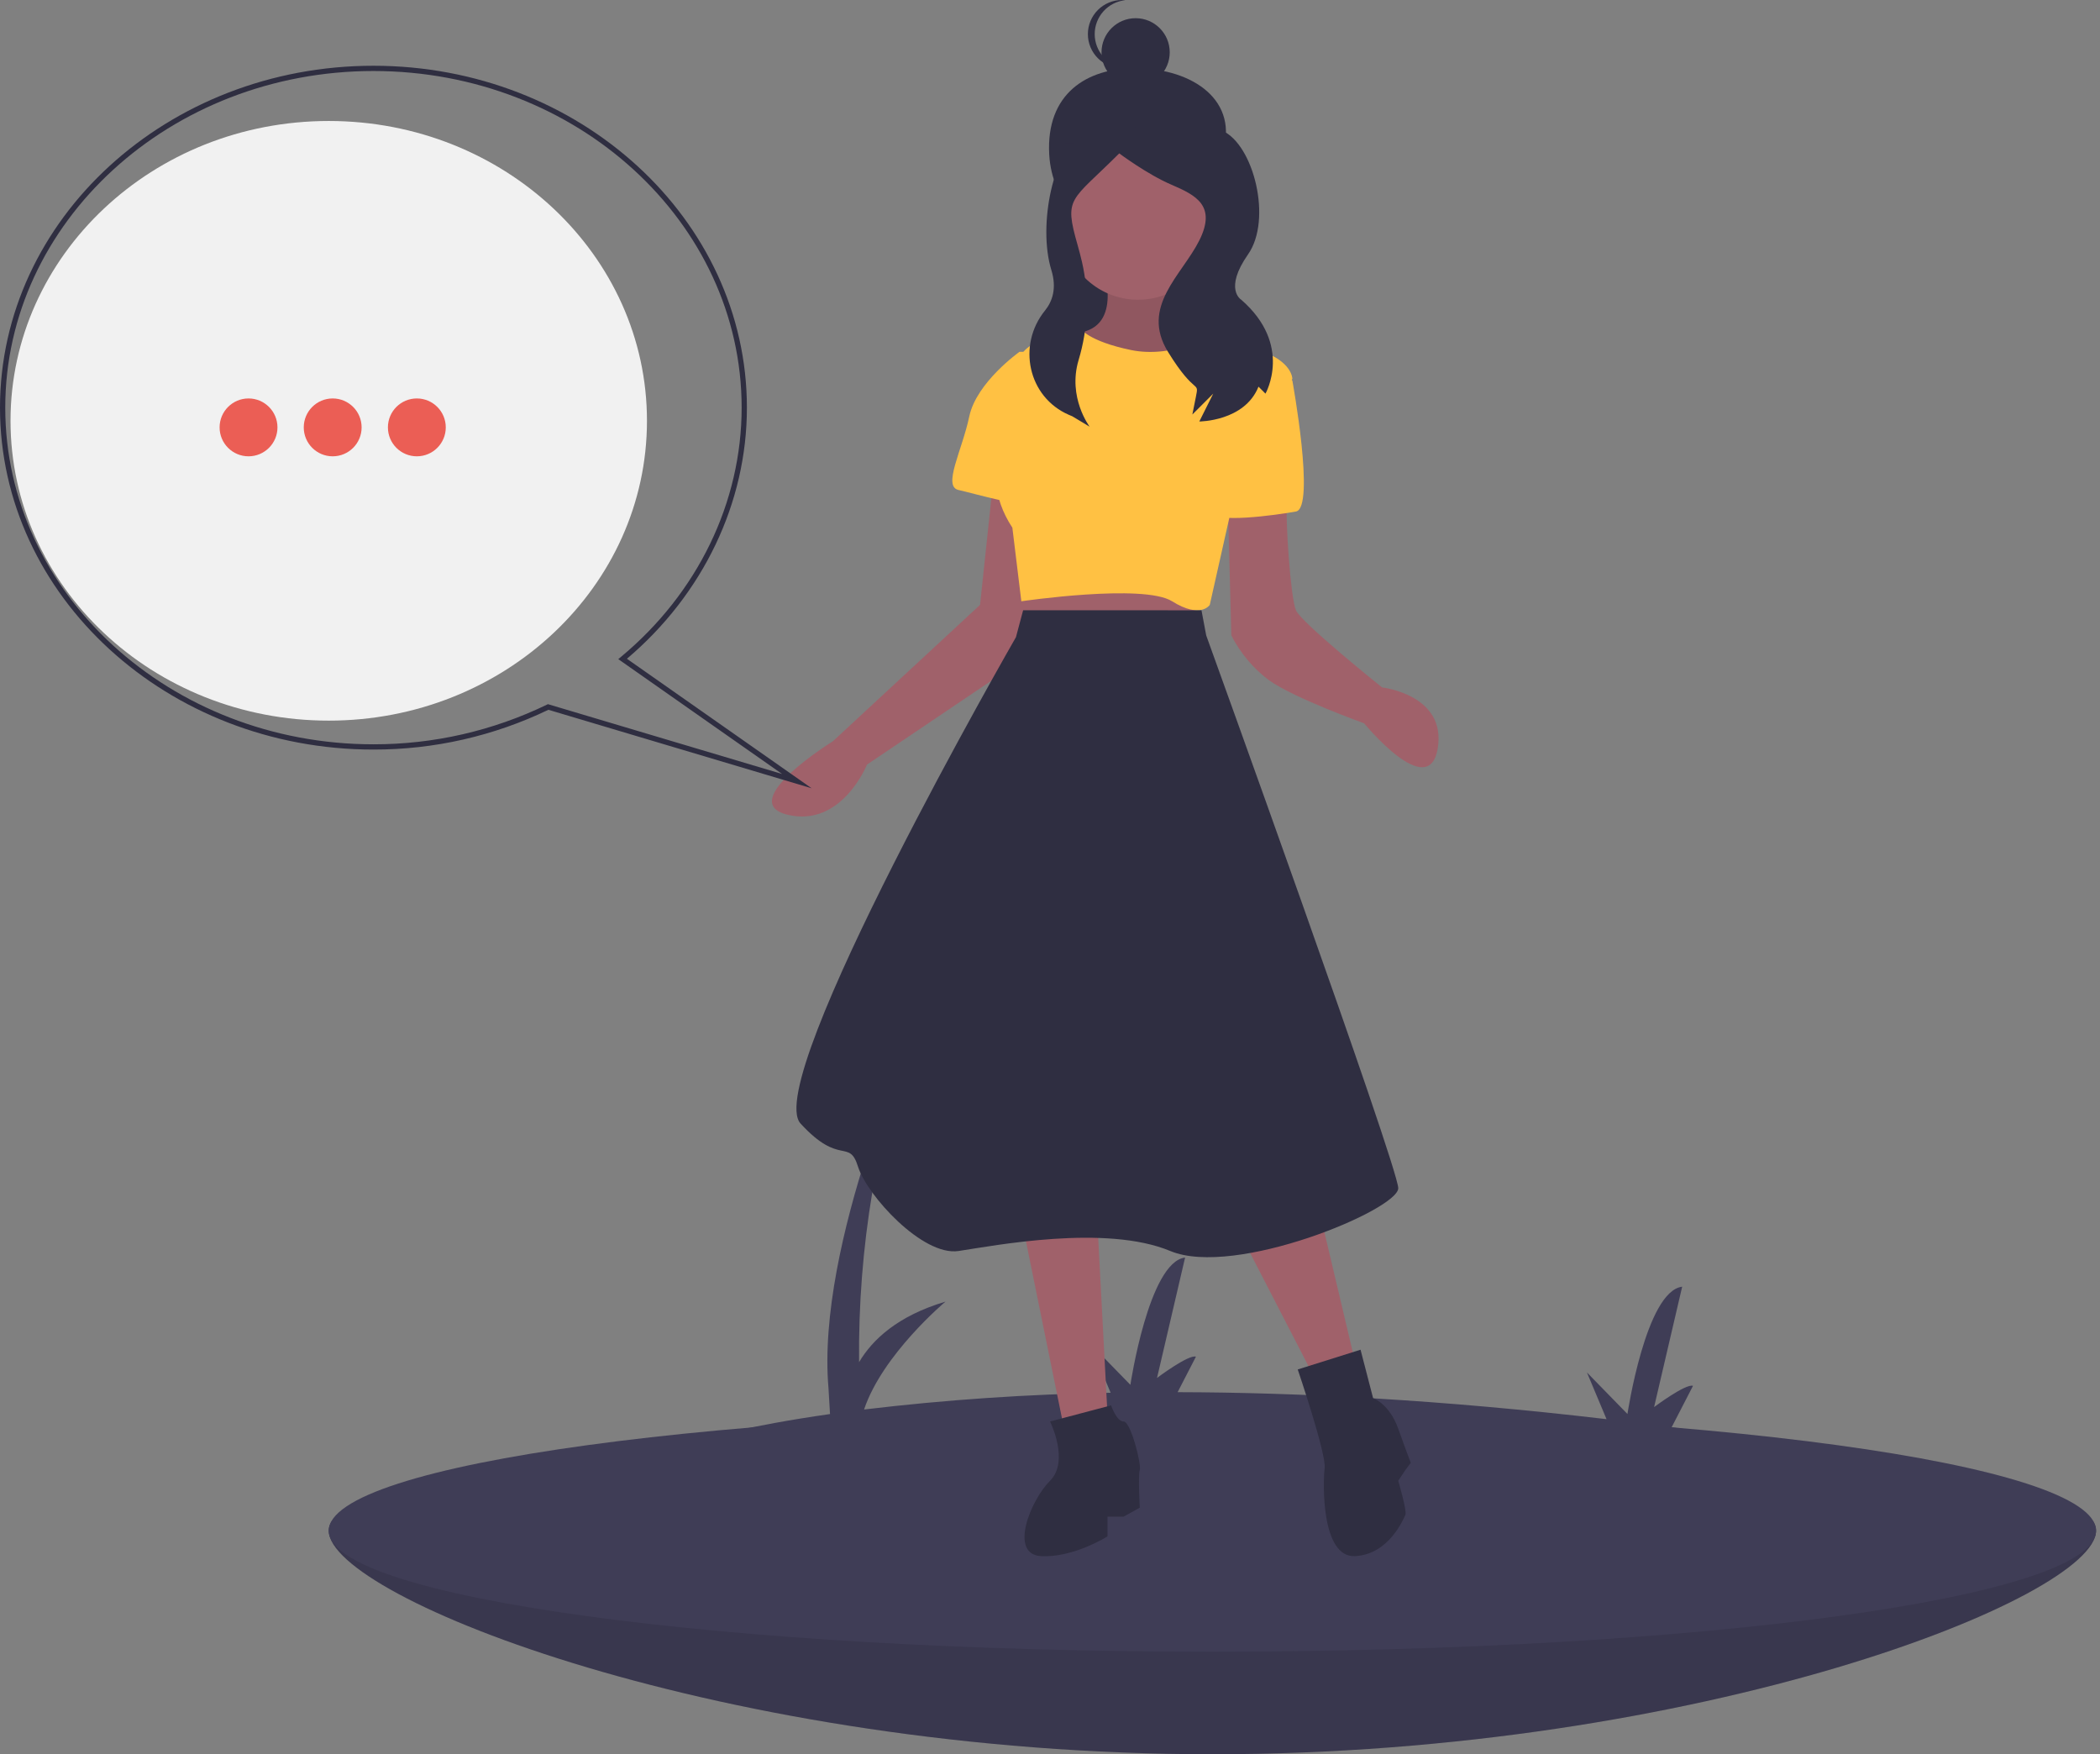 <svg width="504" height="421" viewBox="0 0 504 421" fill="none" xmlns="http://www.w3.org/2000/svg">
<rect x="0" y="0" width="504" height="421" fill="#808080" stroke="none"/>
<g clip-path="url(#clip0)">
<path d="M78.898 172.944C121.078 172.944 155.272 140.729 155.272 100.989C155.272 61.25 121.078 29.034 78.898 29.034C36.718 29.034 2.525 61.25 2.525 100.989C2.525 140.729 36.718 172.944 78.898 172.944Z" fill="#F1F1F1"/>
<path d="M441.76 348.679C427.697 346.297 414.172 344.25 401.186 342.541L406.32 332.587C404.589 331.986 396.983 337.686 396.983 337.686L403.721 308.794C395.014 309.844 390.588 339.345 390.588 339.345L380.861 329.371L385.57 340.584C345.826 335.903 311.501 334.168 282.63 334.105L287.024 325.586C285.293 324.985 277.687 330.685 277.687 330.685L284.424 301.793C275.718 302.843 271.292 332.344 271.292 332.344L261.565 322.37L266.553 334.246C246.771 334.573 227.02 335.915 207.377 338.266C211.821 324.995 226.918 312.373 226.918 312.373C215.388 315.802 209.34 321.548 206.18 326.905C205.898 299.523 210.451 272.305 219.63 246.505C219.63 246.505 195.799 298.364 198.84 333.174L199.203 339.355C179 342.248 168.842 345.258 168.842 345.258L441.76 348.679Z" fill="#3F3D56"/>
<path d="M503.054 367.349C503.054 383.385 408.103 421 290.976 421C173.848 421 78.898 383.385 78.898 367.349C78.898 351.314 173.848 362.931 290.976 362.931C408.103 362.931 503.054 351.314 503.054 367.349Z" fill="#3F3D56"/>
<path opacity="0.1" d="M503.054 367.349C503.054 383.385 408.103 421 290.976 421C173.848 421 78.898 383.385 78.898 367.349C78.898 351.314 173.848 362.931 290.976 362.931C408.103 362.931 503.054 351.314 503.054 367.349Z" fill="black"/>
<path d="M290.976 396.384C408.103 396.384 503.054 383.385 503.054 367.349C503.054 351.314 408.103 338.315 290.976 338.315C173.848 338.315 78.898 351.314 78.898 367.349C78.898 383.385 173.848 396.384 290.976 396.384Z" fill="#3F3D56"/>
<path d="M293.287 37.107C289.622 47.958 284.003 57.844 272.55 57.844C261.098 57.844 252.459 48.542 251.814 37.107C250.989 22.497 260.834 16.31 272.55 16.371C286.392 16.442 297.636 24.231 293.287 37.107Z" fill="#2F2E41"/>
<path d="M289.36 34.349H255.442V83.779H289.36V34.349Z" fill="#2F2E41"/>
<path d="M245.551 139.56L247.274 152.483L287.333 149.898L285.179 138.268L245.551 139.56Z" fill="#A0616A"/>
<path d="M264.504 63.319C264.504 63.319 269.673 77.533 259.765 79.687C249.858 81.841 261.488 91.317 261.488 91.317L276.995 90.456L287.764 87.441L291.21 81.41C291.21 81.41 277.857 74.518 281.733 63.75L264.504 63.319Z" fill="#A0616A"/>
<path opacity="0.1" d="M264.504 63.319C264.504 63.319 269.673 77.533 259.765 79.687C249.858 81.841 261.488 91.317 261.488 91.317L276.995 90.456L287.764 87.441L291.21 81.41C291.21 81.41 277.857 74.518 281.733 63.75L264.504 63.319Z" fill="black"/>
<path d="M294.656 119.746L295.517 152.483C297.666 156.719 300.761 160.404 304.563 163.251C310.593 167.559 327.392 173.589 327.392 173.589C327.392 173.589 342.899 192.542 345.053 179.619C347.206 166.697 331.7 164.974 331.7 164.974C331.7 164.974 312.316 149.467 311.024 146.452C309.732 143.437 308.44 124.484 308.87 120.177C309.301 115.869 294.656 119.746 294.656 119.746Z" fill="#A0616A"/>
<path d="M244.689 290.32L255.028 341.148L265.796 339.425L263.212 290.32H244.689Z" fill="#A0616A"/>
<path d="M293.794 288.598L315.332 330.38L325.239 326.933L314.039 279.552L293.794 288.598Z" fill="#A0616A"/>
<path d="M238.228 116.731L235.213 145.16L199.892 177.896C199.892 177.896 176.201 192.542 189.124 195.557C202.046 198.572 208.076 183.496 208.076 183.496L246.412 157.652C246.412 157.652 248.135 119.746 246.412 118.023C244.689 116.3 238.228 116.731 238.228 116.731Z" fill="#A0616A"/>
<path d="M292.071 80.118C292.071 80.118 281.734 86.148 271.396 83.995C261.058 81.841 259.335 78.826 259.335 78.826C259.335 78.826 245.982 80.979 244.69 86.148C243.397 91.317 244.69 99.07 244.69 99.07C244.69 99.07 233.06 111.562 242.967 126.638L245.12 144.299C245.12 144.299 274.411 139.991 281.303 144.299C288.195 148.606 290.348 145.16 290.348 145.16L295.087 124.054L310.163 90.886C310.163 90.886 310.163 86.579 301.978 83.995C293.794 81.41 292.071 80.118 292.071 80.118Z" fill="#FFC143"/>
<path d="M304.563 87.01L310.162 91.317C310.162 91.317 315.762 121.9 311.024 122.761C306.286 123.623 290.779 125.777 290.779 122.761C290.779 119.746 304.563 87.01 304.563 87.01Z" fill="#FFC143"/>
<path d="M247.705 84.425H244.69C244.69 84.425 234.352 91.748 232.629 99.932C230.906 108.116 226.168 116.731 230.044 117.592C233.921 118.454 245.551 121.9 247.274 120.608C248.997 119.315 247.705 84.425 247.705 84.425Z" fill="#FFC143"/>
<path d="M288.356 146.465L245.551 146.452L243.828 152.913C243.828 152.913 182.663 259.307 192.139 269.645C201.615 279.982 203.769 273.091 205.923 279.983C208.077 286.874 221.43 301.52 230.044 300.227C238.659 298.935 265.365 293.766 280.872 300.227C296.379 306.689 335.577 290.32 335.577 285.151C335.577 279.982 289.487 152.483 289.487 152.483L288.356 146.465Z" fill="#2F2E41"/>
<path d="M266.657 337.271L252.012 341.148C252.012 341.148 256.75 350.624 252.012 355.363C247.274 360.101 242.105 373.023 249.858 373.454C257.612 373.885 265.796 368.716 265.796 368.716V363.977H269.672L273.549 361.824C273.549 361.824 273.118 354.07 273.549 352.778C273.98 351.486 271.395 341.148 269.672 341.148C267.949 341.148 266.657 337.271 266.657 337.271Z" fill="#2F2E41"/>
<path d="M326.531 323.918L311.455 328.656C311.455 328.656 318.347 348.901 317.916 352.347C317.485 355.793 317.054 373.885 325.238 373.454C333.422 373.023 336.868 364.408 337.299 363.547C337.73 362.685 335.576 355.363 335.576 355.363L337.299 352.778L338.591 351.055C338.591 351.055 337.73 348.901 335.576 342.871C333.422 336.841 329.546 335.548 329.546 335.548L326.531 323.918Z" fill="#2F2E41"/>
<path d="M272.55 20.736C277.071 20.736 280.736 17.072 280.736 12.551C280.736 8.03 277.071 4.366 272.55 4.366C268.029 4.366 264.365 8.03 264.365 12.551C264.365 17.072 268.029 20.736 272.55 20.736Z" fill="#2F2E41"/>
<path d="M262.728 8.185C262.728 6.156 263.482 4.2 264.843 2.695C266.204 1.19 268.076 0.244 270.095 0.041C269.826 0.015 269.553 0 269.276 0C267.105 0 265.023 0.862 263.488 2.397C261.953 3.933 261.091 6.015 261.091 8.185C261.091 10.356 261.953 12.438 263.488 13.973C265.023 15.508 267.105 16.371 269.276 16.371C269.553 16.371 269.826 16.356 270.095 16.33C268.076 16.127 266.204 15.181 264.843 13.676C263.482 12.171 262.728 10.215 262.728 8.185Z" fill="#2F2E41"/>
<path d="M273.119 71.934C283.11 71.934 291.21 63.834 291.21 53.842C291.21 43.851 283.11 35.751 273.119 35.751C263.127 35.751 255.027 43.851 255.027 53.842C255.027 63.834 263.127 71.934 273.119 71.934Z" fill="#A0616A"/>
<path d="M266.529 31.378C266.529 31.378 266.358 30.427 259.674 32.934C252.989 35.44 248.982 53.939 252.324 64.802C253.671 69.179 252.575 72.335 250.787 74.544C244.076 82.831 246.718 95.278 256.493 99.539C256.769 99.659 257.051 99.778 257.338 99.896L261.516 102.403C261.516 102.403 256.19 95.395 258.855 86.431C261.17 78.793 261.455 70.684 259.684 62.902C259.379 61.589 259.031 60.236 258.637 58.855C255.294 47.157 256.92 48.508 268.618 36.81C268.618 36.81 275.303 41.823 281.152 44.33C287.001 46.837 292.014 49.343 287.836 57.699C283.659 66.055 273.632 73.575 280.316 84.438C287.001 95.3 287.836 91.122 287.001 95.3L286.165 99.478L291.179 94.465L287.836 101.149C287.836 101.149 298.699 101.149 302.041 92.793L303.713 94.465C303.713 94.465 310.397 82.767 297.863 71.904C297.863 71.904 293.686 69.397 299.535 61.041C305.384 52.686 300.891 34.721 293.371 31.378C285.851 28.036 266.529 31.378 266.529 31.378Z" fill="#2F2E41"/>
<path d="M194.797 189.178L131.614 170.341C118.517 176.645 104.164 179.908 89.628 179.888C40.207 179.888 0 143.078 0 97.834C0 52.589 40.207 15.78 89.628 15.78C139.049 15.78 179.256 52.589 179.256 97.834C179.256 120.674 168.77 142.593 150.459 158.096L194.797 189.178ZM131.503 168.991L131.739 169.061L187.701 185.745L148.384 158.183L149.02 157.655C167.433 142.364 177.994 120.56 177.994 97.834C177.994 53.285 138.353 17.042 89.628 17.042C40.903 17.042 1.262 53.285 1.262 97.834C1.262 142.382 40.903 178.625 89.628 178.625C104.055 178.647 118.298 175.39 131.281 169.099L131.503 168.991Z" fill="#2F2E41"/>
<path d="M59.647 109.51C63.482 109.51 66.59 106.402 66.59 102.567C66.59 98.733 63.482 95.624 59.647 95.624C55.813 95.624 52.704 98.733 52.704 102.567C52.704 106.402 55.813 109.51 59.647 109.51Z" fill="#EB5E55"/>
<path d="M79.845 109.51C83.679 109.51 86.788 106.402 86.788 102.567C86.788 98.733 83.679 95.624 79.845 95.624C76.01 95.624 72.902 98.733 72.902 102.567C72.902 106.402 76.01 109.51 79.845 109.51Z" fill="#EB5E55"/>
<path d="M100.043 109.51C103.877 109.51 106.986 106.402 106.986 102.567C106.986 98.733 103.877 95.624 100.043 95.624C96.208 95.624 93.1 98.733 93.1 102.567C93.1 106.402 96.208 109.51 100.043 109.51Z" fill="#EB5E55"/>
</g>
<defs>
<clipPath id="clip0">
<rect width="503.054" height="421" fill="white"/>
</clipPath>
</defs>
</svg>
